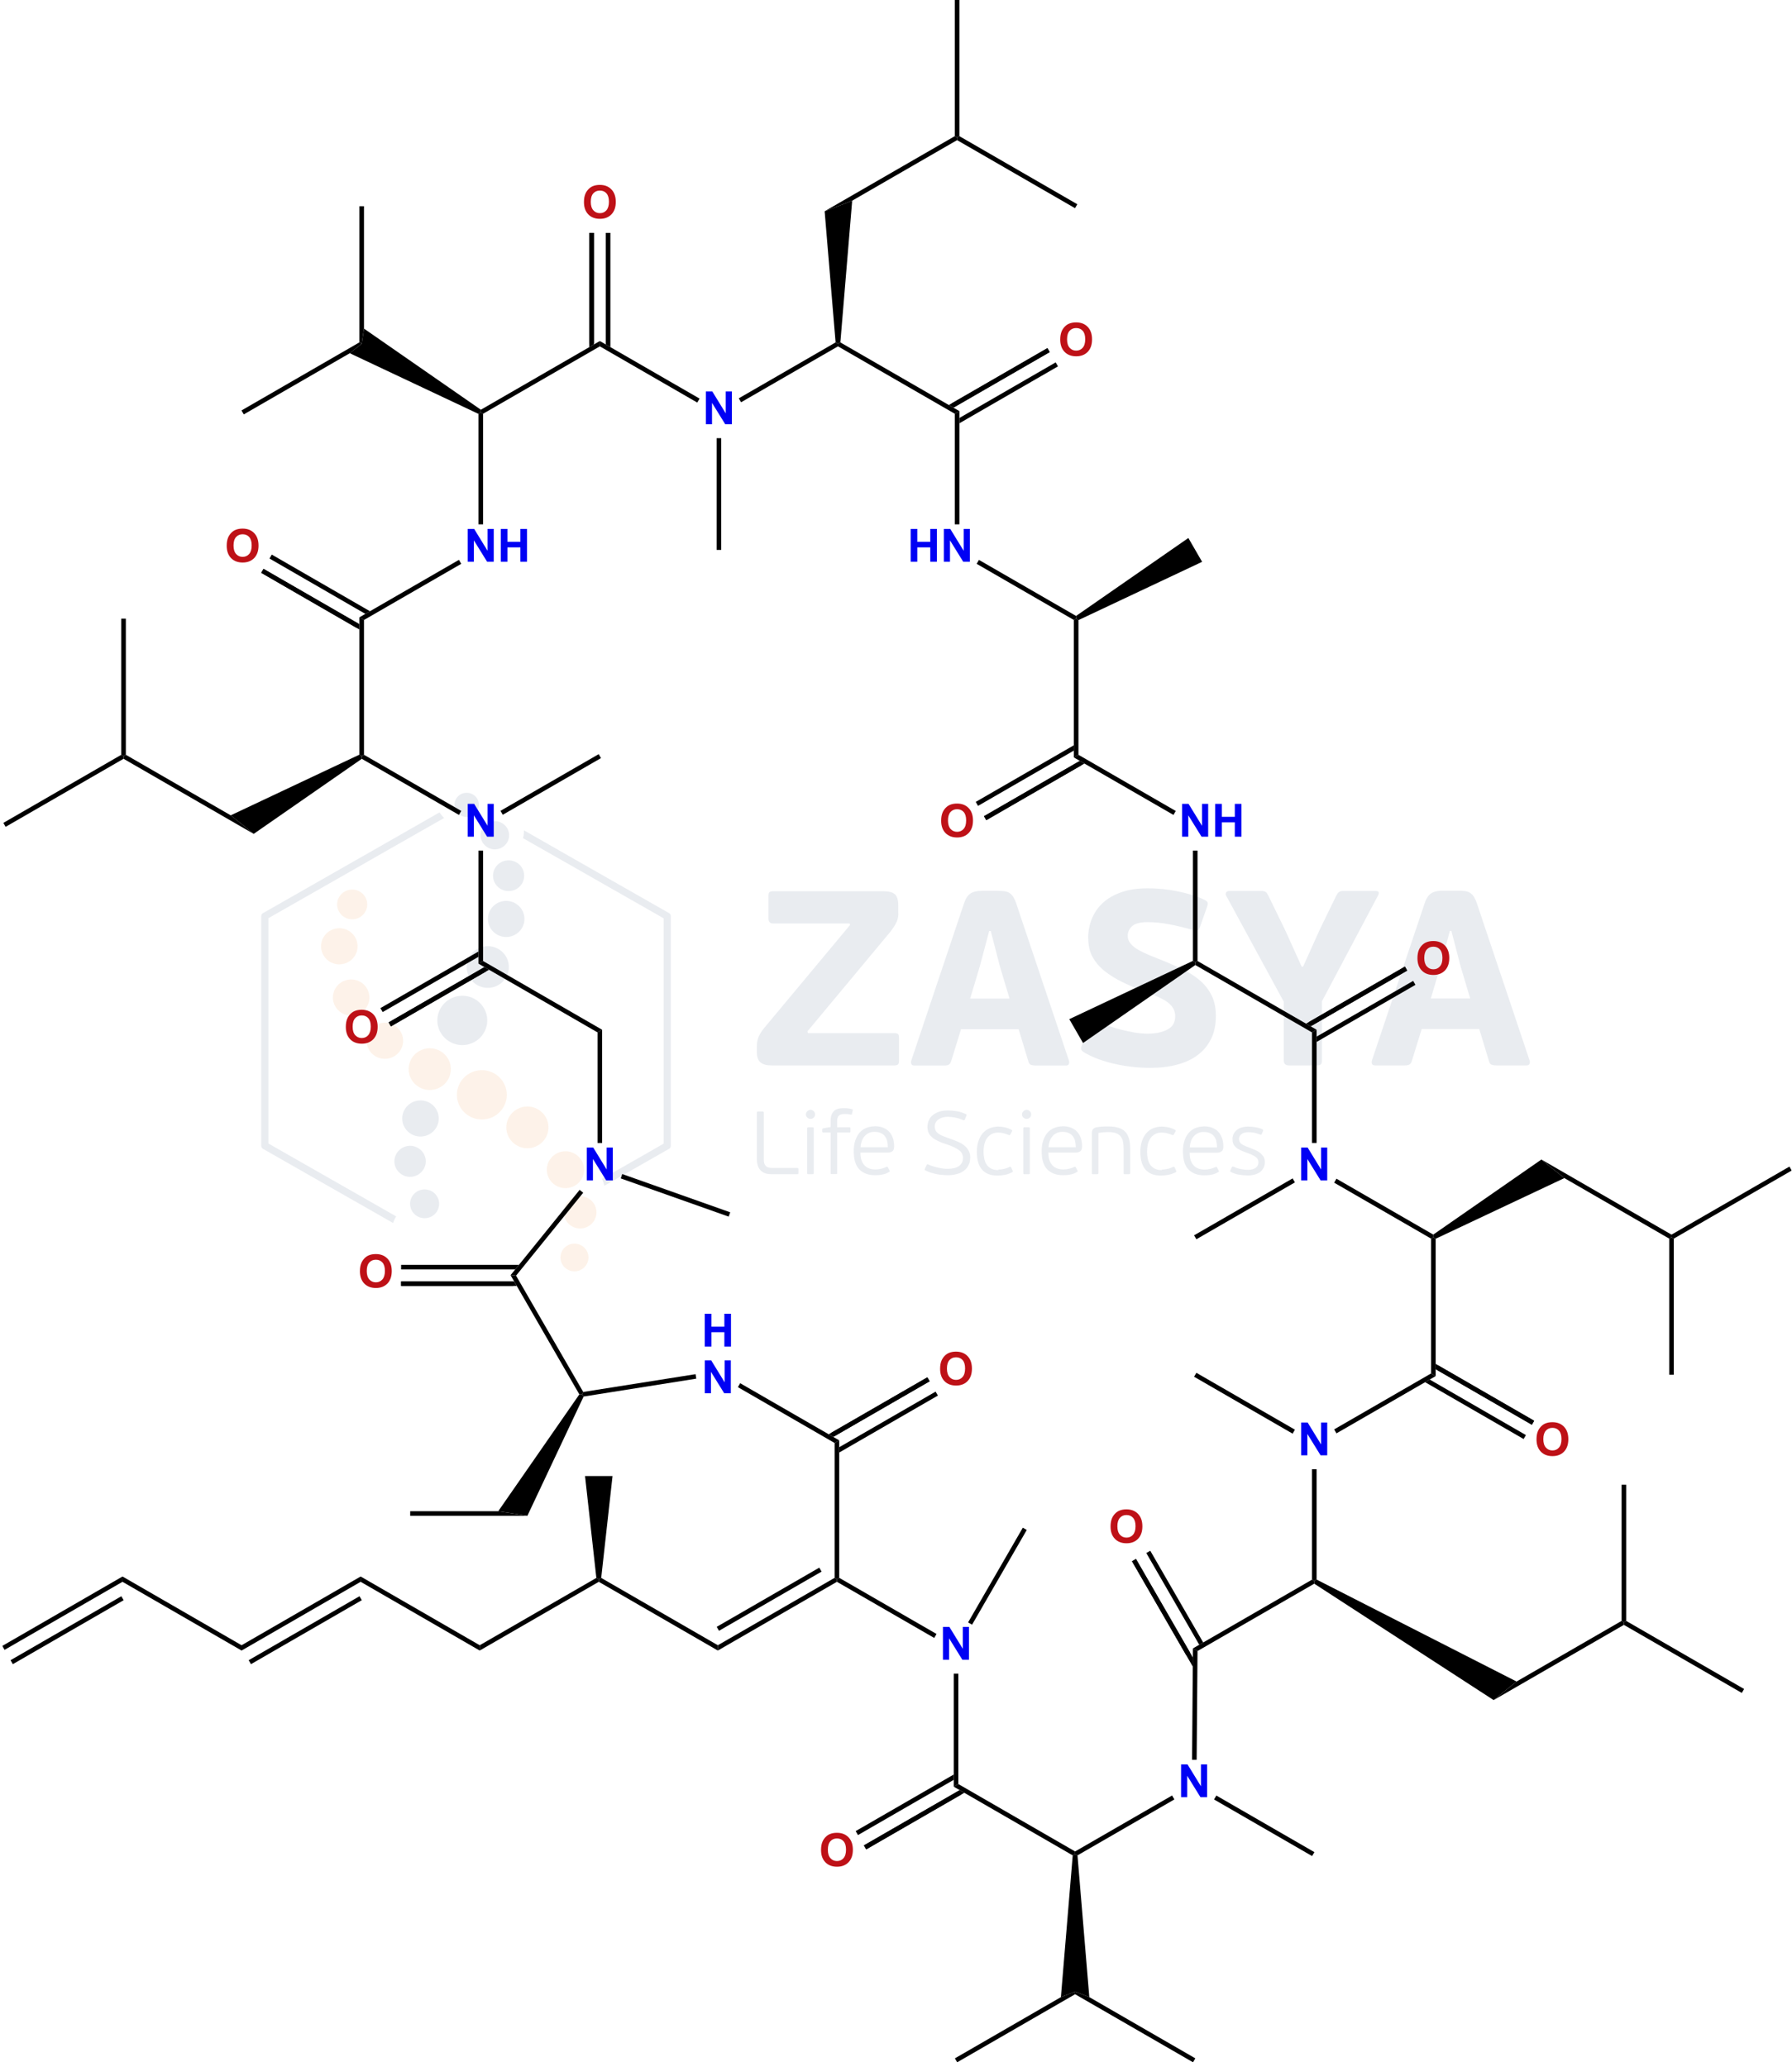 <svg width="391" height="451" viewBox="0 0 391 451" fill="none" xmlns="http://www.w3.org/2000/svg">
<g clip-path="url(#clip0_283_2922)">
<g opacity="0.1" clip-path="url(#clip1_283_2922)">
<path d="M114.314 181.187L124.026 186.737L145.975 199.253C146.227 199.392 146.368 199.669 146.368 199.919V224.979V250.039C146.368 250.344 146.199 250.621 145.918 250.733L131.857 258.753C131.745 258.225 131.576 257.726 131.352 257.254L144.796 249.567V224.979V200.391L123.24 188.097L114.118 182.907C114.258 182.408 114.314 181.853 114.314 181.326V181.242V181.187ZM85.769 266.884L79.342 263.221L57.393 250.705C57.14 250.566 57 250.289 57 250.039V224.979V199.919C57 199.614 57.168 199.336 57.449 199.225L79.342 186.737L79.398 186.709L95.902 177.274C96.183 177.718 96.519 178.134 96.912 178.495L80.156 188.041L80.128 188.069L58.572 200.363V224.951V249.539L80.128 261.834L86.443 265.441C86.162 265.885 85.938 266.357 85.769 266.857V266.884Z" fill="#203E6B"/>
<path fill-rule="evenodd" clip-rule="evenodd" d="M105.136 233.527C108.14 233.527 110.581 235.941 110.581 238.91C110.581 241.88 108.14 244.294 105.136 244.294C102.133 244.294 99.691 241.88 99.691 238.91C99.691 235.941 102.133 233.527 105.136 233.527ZM93.769 228.753C96.323 228.753 98.372 230.807 98.372 233.305C98.372 235.83 96.295 237.856 93.769 237.856C91.215 237.856 89.166 235.802 89.166 233.305C89.166 230.779 91.243 228.753 93.769 228.753ZM83.973 223.175C86.191 223.175 87.959 224.951 87.959 227.116C87.959 229.308 86.162 231.057 83.973 231.057C81.756 231.057 79.987 229.281 79.987 227.116C79.987 224.924 81.784 223.175 83.973 223.175ZM76.619 213.74C78.837 213.74 80.605 215.516 80.605 217.68C80.605 219.873 78.809 221.621 76.619 221.621C74.402 221.621 72.634 219.845 72.634 217.68C72.634 215.488 74.43 213.74 76.619 213.74ZM74.037 202.556C76.254 202.556 78.023 204.332 78.023 206.496C78.023 208.689 76.227 210.437 74.037 210.437C71.82 210.437 70.052 208.661 70.052 206.496C70.052 204.304 71.848 202.556 74.037 202.556ZM76.844 194.119C78.668 194.119 80.128 195.59 80.128 197.366C80.128 199.17 78.64 200.613 76.844 200.613C75.019 200.613 73.56 199.142 73.56 197.366C73.56 195.562 75.048 194.119 76.844 194.119ZM115.072 241.464C117.626 241.464 119.675 243.517 119.675 246.015C119.675 248.541 117.598 250.566 115.072 250.566C112.518 250.566 110.469 248.513 110.469 246.015C110.469 243.49 112.546 241.464 115.072 241.464ZM123.38 251.232C125.626 251.232 127.45 253.036 127.45 255.256C127.45 257.477 125.626 259.281 123.38 259.281C121.135 259.281 119.311 257.477 119.311 255.256C119.311 253.036 121.135 251.232 123.38 251.232ZM126.58 261.029C128.545 261.029 130.145 262.611 130.145 264.553C130.145 266.496 128.545 268.078 126.58 268.078C124.615 268.078 123.015 266.496 123.015 264.553C123.015 262.611 124.615 261.029 126.58 261.029ZM125.345 271.38C127.029 271.38 128.404 272.74 128.404 274.405C128.404 276.07 127.029 277.43 125.345 277.43C123.661 277.43 122.286 276.07 122.286 274.405C122.286 272.74 123.661 271.38 125.345 271.38Z" fill="#EF7F1A"/>
<path fill-rule="evenodd" clip-rule="evenodd" d="M92.646 259.557C94.414 259.557 95.818 260.973 95.818 262.693C95.818 264.442 94.386 265.83 92.646 265.83C90.878 265.83 89.474 264.415 89.474 262.693C89.474 260.945 90.906 259.557 92.646 259.557ZM89.474 250.039C91.355 250.039 92.899 251.565 92.899 253.425C92.899 255.284 91.355 256.811 89.474 256.811C87.594 256.811 86.05 255.284 86.05 253.425C86.05 251.565 87.594 250.039 89.474 250.039ZM91.748 240.132C93.965 240.132 95.734 241.908 95.734 244.072C95.734 246.265 93.937 248.013 91.748 248.013C89.53 248.013 87.762 246.237 87.762 244.072C87.762 241.88 89.558 240.132 91.748 240.132ZM100.87 217.292C103.873 217.292 106.315 219.706 106.315 222.676C106.315 225.645 103.873 228.06 100.87 228.06C97.867 228.06 95.425 225.645 95.425 222.676C95.425 219.706 97.867 217.292 100.87 217.292ZM106.427 206.469C108.981 206.469 111.03 208.522 111.03 211.02C111.03 213.545 108.953 215.571 106.427 215.571C103.873 215.571 101.824 213.518 101.824 211.02C101.824 208.495 103.901 206.469 106.427 206.469ZM101.824 173C103.284 173 104.491 174.166 104.491 175.636C104.491 177.08 103.312 178.273 101.824 178.273C100.365 178.273 99.158 177.107 99.158 175.636C99.158 174.193 100.337 173 101.824 173ZM107.971 179.189C109.683 179.189 111.087 180.576 111.087 182.269C111.087 183.962 109.683 185.35 107.971 185.35C106.259 185.35 104.855 183.962 104.855 182.269C104.855 180.576 106.259 179.189 107.971 179.189ZM110.974 187.736C112.855 187.736 114.37 189.235 114.37 191.094C114.37 192.954 112.855 194.452 110.974 194.452C109.094 194.452 107.578 192.954 107.578 191.094C107.578 189.235 109.094 187.736 110.974 187.736ZM110.441 196.589C112.658 196.589 114.427 198.365 114.427 200.53C114.427 202.722 112.63 204.47 110.441 204.47C108.224 204.47 106.455 202.694 106.455 200.53C106.455 198.337 108.252 196.589 110.441 196.589Z" fill="#203E6B"/>
<path d="M196.02 199.336C196.02 200.169 195.823 200.946 195.403 201.64C195.009 202.334 194.56 203 194.083 203.555L176.176 225.062L176.288 225.451H195.178C195.57 225.451 195.851 225.534 195.963 225.673C196.104 225.812 196.16 226.145 196.16 226.644V231.362C196.16 231.806 196.104 232.084 195.963 232.25C195.823 232.417 195.57 232.5 195.178 232.5H168.317C167.25 232.5 166.465 232.278 165.931 231.834C165.398 231.39 165.145 230.64 165.145 229.586V228.282C165.145 227.421 165.314 226.672 165.623 226.034C165.931 225.395 166.352 224.757 166.913 224.119L185.466 201.862L185.41 201.529H168.71C168.008 201.529 167.671 201.14 167.671 200.391V195.673C167.671 195.174 167.727 194.841 167.867 194.702C168.008 194.563 168.289 194.48 168.71 194.48H192.708C193.887 194.48 194.728 194.702 195.234 195.118C195.739 195.562 195.992 196.367 195.992 197.56V199.364L196.02 199.336ZM222.263 224.591H209.689L207.556 231.501C207.444 231.862 207.303 232.139 207.078 232.278C206.882 232.444 206.517 232.528 206.012 232.528H199.584C199.192 232.528 198.939 232.417 198.854 232.195C198.77 231.973 198.742 231.723 198.827 231.445L210.25 197.394C210.447 196.783 210.643 196.284 210.895 195.895C211.12 195.507 211.401 195.229 211.71 195.007C212.018 194.785 212.384 194.646 212.805 194.535C213.226 194.452 213.702 194.397 214.264 194.397H217.548C218.165 194.397 218.699 194.424 219.147 194.48C219.597 194.535 219.961 194.674 220.298 194.896C220.635 195.118 220.916 195.423 221.141 195.812C221.365 196.2 221.617 196.728 221.814 197.394L233.238 231.445C233.322 231.667 233.322 231.889 233.238 232.139C233.153 232.389 232.929 232.528 232.536 232.528H225.996C225.603 232.528 225.267 232.472 224.986 232.389C224.705 232.306 224.508 232.056 224.396 231.667L222.263 224.618V224.591ZM211.654 217.902H220.27L218.193 210.964L216.172 203.166H215.835L213.759 210.964L211.682 217.902H211.654ZM237.42 204.859C237.42 203.333 237.672 201.917 238.205 200.558C238.739 199.225 239.525 198.06 240.591 197.061C241.658 196.062 243.005 195.285 244.661 194.702C246.317 194.119 248.254 193.842 250.471 193.842C251.51 193.842 252.576 193.897 253.671 194.008C254.794 194.119 255.888 194.286 256.955 194.508C258.022 194.73 259.06 194.979 260.071 195.285C261.053 195.59 261.951 195.951 262.765 196.339C263.214 196.561 263.438 196.756 263.495 196.978C263.551 197.172 263.495 197.56 263.298 198.088L261.867 202.167C261.67 202.667 261.502 202.972 261.306 203.027C261.109 203.111 260.801 203.083 260.38 202.972C258.667 202.472 256.955 202.056 255.243 201.723C253.531 201.39 251.931 201.224 250.443 201.224C248.844 201.224 247.693 201.501 247.047 202.084C246.402 202.667 246.065 203.36 246.065 204.193C246.065 204.665 246.177 205.109 246.402 205.497C246.626 205.886 246.991 206.274 247.468 206.663C247.973 207.051 248.619 207.44 249.432 207.829C250.246 208.217 251.285 208.661 252.492 209.133C254.372 209.854 256.085 210.604 257.656 211.325C259.228 212.074 260.576 212.907 261.698 213.851C262.821 214.794 263.691 215.904 264.337 217.153C264.982 218.43 265.291 219.928 265.291 221.704C265.291 223.619 264.954 225.284 264.252 226.7C263.551 228.115 262.596 229.281 261.334 230.224C260.099 231.168 258.583 231.862 256.815 232.333C255.046 232.805 253.082 233.027 250.976 233.027C249.798 233.027 248.591 232.972 247.3 232.833C246.008 232.694 244.746 232.5 243.483 232.222C242.219 231.945 240.984 231.584 239.778 231.168C238.571 230.724 237.448 230.196 236.437 229.586C236.157 229.392 235.96 229.197 235.904 228.975C235.848 228.753 235.904 228.42 236.101 227.948L237.981 223.592C238.178 223.147 238.374 222.898 238.598 222.842C238.823 222.759 239.132 222.814 239.525 223.009C240.254 223.286 241.068 223.591 241.939 223.897C242.809 224.202 243.735 224.48 244.661 224.702C245.587 224.924 246.541 225.146 247.524 225.312C248.506 225.479 249.461 225.562 250.415 225.562C251.538 225.562 252.492 225.451 253.278 225.229C254.036 225.007 254.681 224.729 255.159 224.396C255.636 224.063 255.973 223.647 256.141 223.203C256.337 222.759 256.421 222.259 256.421 221.76C256.421 221.205 256.309 220.733 256.113 220.289C255.916 219.845 255.58 219.429 255.131 219.012C254.681 218.596 254.064 218.208 253.25 217.819C252.464 217.431 251.481 217.042 250.303 216.598C248.366 215.876 246.598 215.127 245.026 214.378C243.454 213.629 242.107 212.768 240.956 211.853C239.833 210.937 238.964 209.91 238.346 208.744C237.729 207.606 237.448 206.274 237.448 204.748L237.42 204.859ZM284.321 210.937L287.942 202.889L291.562 195.451C291.759 195.09 291.927 194.813 292.152 194.674C292.348 194.508 292.657 194.424 293.05 194.424H300.039C300.545 194.424 300.825 194.535 300.825 194.757C300.853 194.979 300.797 195.201 300.685 195.396L288.447 218.485V231.418C288.447 231.806 288.362 232.084 288.222 232.25C288.083 232.417 287.745 232.5 287.24 232.5H281.261C280.504 232.5 280.111 232.139 280.111 231.418V218.596L267.536 195.451C267.424 195.257 267.424 195.063 267.509 194.813C267.593 194.563 267.845 194.424 268.238 194.424H275.171C275.676 194.424 276.041 194.508 276.238 194.702C276.434 194.896 276.63 195.201 276.827 195.618L280.504 203.166L284.012 210.937H284.349H284.321ZM322.774 224.563H310.199L308.067 231.473C307.954 231.834 307.814 232.111 307.589 232.25C307.393 232.417 307.028 232.5 306.523 232.5H300.095C299.702 232.5 299.45 232.389 299.365 232.167C299.281 231.945 299.253 231.695 299.337 231.418L310.761 197.366C310.958 196.756 311.154 196.256 311.406 195.867C311.631 195.479 311.912 195.201 312.22 194.979C312.529 194.757 312.894 194.619 313.315 194.508C313.736 194.424 314.213 194.369 314.775 194.369H318.059C318.676 194.369 319.209 194.397 319.658 194.452C320.108 194.508 320.472 194.646 320.809 194.868C321.146 195.09 321.426 195.396 321.652 195.784C321.876 196.173 322.128 196.7 322.325 197.366L333.748 231.418C333.833 231.639 333.833 231.862 333.748 232.111C333.664 232.361 333.44 232.5 333.047 232.5H326.507C326.114 232.5 325.778 232.444 325.497 232.361C325.216 232.278 325.019 232.028 324.907 231.639L322.774 224.591V224.563ZM312.164 217.875H320.781L318.704 210.937L316.683 203.138H316.346L314.27 210.937L312.193 217.875H312.164Z" fill="#203E6B"/>
<path d="M174.211 255.95C174.211 256.061 174.183 256.117 174.155 256.172C174.127 256.228 174.042 256.228 173.959 256.228H168.345C167.727 256.228 167.222 256.145 166.829 255.978C166.408 255.811 166.099 255.589 165.847 255.284C165.594 254.979 165.426 254.646 165.314 254.258C165.201 253.868 165.145 253.452 165.145 253.009V242.823C165.145 242.629 165.23 242.546 165.426 242.546H166.38C166.577 242.546 166.661 242.629 166.661 242.823V253.119C166.661 253.702 166.801 254.146 167.082 254.423C167.363 254.729 167.812 254.868 168.457 254.868H173.959C174.071 254.868 174.127 254.896 174.155 254.923C174.183 254.979 174.211 255.034 174.211 255.117V255.95ZM177.832 243.184C177.832 243.462 177.747 243.684 177.551 243.878C177.355 244.072 177.13 244.156 176.85 244.156C176.597 244.156 176.345 244.072 176.148 243.878C175.951 243.684 175.839 243.462 175.839 243.184C175.839 242.907 175.951 242.685 176.148 242.49C176.345 242.296 176.569 242.185 176.85 242.185C177.13 242.185 177.355 242.296 177.551 242.49C177.747 242.685 177.832 242.907 177.832 243.184ZM177.551 255.978C177.551 256.089 177.523 256.145 177.495 256.172C177.467 256.2 177.383 256.228 177.271 256.228H176.372C176.288 256.228 176.204 256.2 176.176 256.172C176.12 256.145 176.12 256.061 176.12 255.978V246.237C176.12 246.126 176.148 246.07 176.176 246.043C176.232 246.015 176.288 245.987 176.372 245.987H177.271C177.383 245.987 177.439 246.015 177.495 246.043C177.523 246.07 177.551 246.154 177.551 246.237V255.978ZM185.916 243.101C185.887 243.212 185.803 243.24 185.663 243.24C185.438 243.184 185.186 243.156 184.933 243.129C184.681 243.101 184.484 243.101 184.288 243.101C183.642 243.101 183.221 243.24 182.996 243.489C182.772 243.767 182.659 244.1 182.659 244.516V245.987H185.326C185.438 245.987 185.494 246.015 185.523 246.043C185.55 246.098 185.55 246.154 185.55 246.237V246.903C185.55 246.958 185.55 247.014 185.523 247.07C185.494 247.125 185.438 247.125 185.326 247.125H182.659V255.978C182.659 256.089 182.632 256.145 182.603 256.172C182.575 256.2 182.491 256.2 182.407 256.2H181.509C181.397 256.2 181.34 256.2 181.284 256.172C181.256 256.145 181.228 256.089 181.228 255.978V247.125H179.656C179.544 247.125 179.488 247.097 179.46 247.07C179.432 247.014 179.403 246.958 179.403 246.903V246.515C179.403 246.348 179.488 246.265 179.656 246.209C179.712 246.209 179.825 246.181 179.965 246.154C180.105 246.126 180.274 246.098 180.442 246.07C180.61 246.043 180.751 246.015 180.919 245.987C181.06 245.959 181.172 245.959 181.228 245.959V244.544C181.228 243.711 181.452 243.018 181.873 242.546C182.295 242.046 183.025 241.824 184.034 241.824C184.26 241.824 184.54 241.824 184.877 241.852C185.214 241.88 185.578 241.935 185.916 242.046C185.999 242.074 186.056 242.102 186.056 242.157C186.056 242.213 186.056 242.268 186.056 242.324L185.887 243.073L185.916 243.101ZM190.799 245.765C191.557 245.765 192.203 245.876 192.736 246.098C193.269 246.32 193.718 246.626 194.055 247.014C194.392 247.402 194.673 247.875 194.841 248.402C195.009 248.929 195.094 249.512 195.094 250.15C195.094 250.705 194.953 251.066 194.701 251.232C194.448 251.399 194.139 251.51 193.774 251.51H187.739C187.739 252.176 187.824 252.759 187.993 253.23C188.161 253.702 188.413 254.091 188.694 254.368C189.003 254.673 189.34 254.868 189.733 255.006C190.126 255.145 190.575 255.201 191.023 255.201C191.473 255.201 191.894 255.145 192.315 255.034C192.736 254.923 193.072 254.812 193.381 254.646C193.55 254.562 193.662 254.59 193.718 254.729L194.083 255.423C194.168 255.589 194.139 255.7 193.971 255.755C193.522 256.033 193.017 256.228 192.483 256.311C191.95 256.422 191.444 256.449 190.939 256.449C189.48 256.449 188.357 256.033 187.515 255.201C186.673 254.368 186.28 253.009 186.28 251.177C186.28 250.317 186.392 249.539 186.617 248.873C186.842 248.207 187.151 247.652 187.543 247.181C187.936 246.736 188.413 246.376 188.974 246.154C189.508 245.932 190.126 245.793 190.771 245.793L190.799 245.765ZM193.718 250.317C193.718 249.872 193.662 249.456 193.578 249.04C193.493 248.623 193.325 248.291 193.1 247.985C192.876 247.68 192.595 247.43 192.203 247.264C191.81 247.07 191.332 246.986 190.771 246.986C190.322 246.986 189.901 247.07 189.536 247.264C189.171 247.43 188.862 247.68 188.61 247.985C188.357 248.291 188.161 248.623 188.02 249.04C187.88 249.456 187.796 249.872 187.768 250.344H193.69L193.718 250.317ZM211.682 252.647C211.682 253.286 211.57 253.813 211.316 254.285C211.092 254.757 210.756 255.145 210.306 255.479C209.885 255.811 209.38 256.061 208.762 256.2C208.173 256.366 207.499 256.449 206.797 256.449C206.461 256.449 206.068 256.422 205.675 256.394C205.254 256.366 204.833 256.311 204.412 256.228C203.991 256.145 203.542 256.033 203.121 255.894C202.7 255.755 202.279 255.589 201.886 255.395C201.745 255.34 201.717 255.228 201.802 255.062L202.195 254.202C202.251 254.063 202.335 254.035 202.504 254.091C202.84 254.258 203.177 254.396 203.57 254.507C203.963 254.618 204.328 254.729 204.721 254.812C205.114 254.896 205.479 254.951 205.843 255.006C206.209 255.062 206.545 255.062 206.854 255.062C207.275 255.062 207.696 255.006 208.117 254.923C208.51 254.84 208.875 254.701 209.155 254.507C209.464 254.313 209.689 254.063 209.857 253.757C210.026 253.452 210.11 253.119 210.11 252.703C210.11 251.981 209.829 251.399 209.24 250.983C208.65 250.538 207.78 250.122 206.601 249.734C205.871 249.512 205.254 249.262 204.721 249.012C204.187 248.762 203.739 248.513 203.401 248.207C203.065 247.902 202.784 247.569 202.616 247.209C202.447 246.847 202.363 246.403 202.363 245.904C202.363 245.377 202.475 244.905 202.671 244.461C202.868 244.017 203.149 243.628 203.542 243.323C203.935 243.018 204.384 242.768 204.945 242.574C205.479 242.407 206.124 242.324 206.826 242.324C207.471 242.324 208.117 242.379 208.791 242.49C209.464 242.601 210.11 242.823 210.756 243.129C210.895 243.184 210.924 243.267 210.868 243.434L210.502 244.35C210.447 244.461 210.362 244.489 210.278 244.461C209.605 244.183 208.987 243.989 208.426 243.878C207.865 243.767 207.303 243.711 206.797 243.711C205.956 243.711 205.282 243.906 204.749 244.294C204.215 244.683 203.963 245.21 203.963 245.848C203.963 246.209 204.047 246.515 204.187 246.764C204.328 247.014 204.553 247.236 204.833 247.43C205.114 247.624 205.479 247.819 205.928 247.985C206.349 248.152 206.882 248.346 207.444 248.541C208.061 248.762 208.622 248.957 209.127 249.206C209.661 249.428 210.11 249.706 210.475 250.039C210.868 250.344 211.149 250.733 211.373 251.149C211.597 251.565 211.71 252.065 211.71 252.675L211.682 252.647ZM217.8 255.228C218.25 255.228 218.699 255.173 219.147 255.062C219.597 254.951 219.961 254.812 220.27 254.646C220.382 254.59 220.439 254.59 220.495 254.618C220.551 254.646 220.579 254.701 220.635 254.757L220.944 255.451C221 255.534 221.028 255.589 221 255.645C220.972 255.7 220.916 255.755 220.86 255.811C220.355 256.061 219.821 256.255 219.26 256.366C218.699 256.477 218.137 256.533 217.604 256.533C216.116 256.533 215.021 256.089 214.264 255.228C213.506 254.368 213.141 253.036 213.141 251.315C213.141 250.483 213.253 249.706 213.478 249.04C213.702 248.374 214.011 247.791 214.404 247.319C214.797 246.847 215.302 246.487 215.863 246.237C216.453 245.987 217.098 245.848 217.8 245.848C218.305 245.848 218.811 245.904 219.288 246.015C219.765 246.126 220.242 246.292 220.691 246.542C220.86 246.626 220.888 246.764 220.803 246.903L220.439 247.569C220.411 247.624 220.382 247.68 220.327 247.708C220.27 247.736 220.215 247.708 220.102 247.68C219.765 247.541 219.428 247.402 219.035 247.319C218.671 247.209 218.25 247.153 217.8 247.153C217.211 247.153 216.734 247.264 216.341 247.486C215.948 247.708 215.611 248.013 215.33 248.402C215.078 248.79 214.881 249.234 214.769 249.734C214.657 250.233 214.6 250.76 214.6 251.315C214.6 251.87 214.657 252.398 214.769 252.898C214.881 253.397 215.05 253.813 215.302 254.174C215.555 254.535 215.892 254.812 216.313 255.034C216.734 255.256 217.239 255.34 217.857 255.34L217.8 255.228ZM224.986 243.184C224.986 243.462 224.901 243.684 224.705 243.878C224.508 244.072 224.284 244.156 224.003 244.156C223.751 244.156 223.498 244.072 223.302 243.878C223.105 243.684 222.993 243.462 222.993 243.184C222.993 242.907 223.105 242.685 223.302 242.49C223.498 242.296 223.723 242.185 224.003 242.185C224.284 242.185 224.508 242.296 224.705 242.49C224.901 242.685 224.986 242.907 224.986 243.184ZM224.705 255.978C224.705 256.089 224.677 256.145 224.649 256.172C224.621 256.2 224.537 256.228 224.425 256.228H223.526C223.442 256.228 223.358 256.2 223.33 256.172C223.273 256.145 223.273 256.061 223.273 255.978V246.237C223.273 246.126 223.302 246.07 223.33 246.043C223.386 246.015 223.442 245.987 223.526 245.987H224.425C224.537 245.987 224.593 246.015 224.649 246.043C224.677 246.07 224.705 246.154 224.705 246.237V255.978ZM231.806 245.765C232.564 245.765 233.21 245.876 233.743 246.098C234.276 246.32 234.725 246.626 235.062 247.014C235.399 247.402 235.68 247.875 235.848 248.402C236.016 248.929 236.101 249.512 236.101 250.15C236.101 250.705 235.96 251.066 235.708 251.232C235.455 251.399 235.147 251.51 234.781 251.51H228.747C228.747 252.176 228.831 252.759 228.999 253.23C229.168 253.702 229.42 254.091 229.701 254.368C230.01 254.673 230.347 254.868 230.74 255.006C231.133 255.145 231.582 255.201 232.03 255.201C232.48 255.201 232.901 255.145 233.322 255.034C233.743 254.923 234.079 254.812 234.388 254.646C234.557 254.562 234.669 254.59 234.725 254.729L235.09 255.423C235.174 255.589 235.147 255.7 234.978 255.755C234.529 256.033 234.024 256.228 233.49 256.311C232.957 256.422 232.452 256.449 231.947 256.449C230.487 256.449 229.364 256.033 228.522 255.201C227.68 254.368 227.287 253.009 227.287 251.177C227.287 250.317 227.399 249.539 227.624 248.873C227.849 248.207 228.158 247.652 228.551 247.181C228.943 246.736 229.42 246.376 229.982 246.154C230.515 245.932 231.133 245.793 231.778 245.793L231.806 245.765ZM234.725 250.317C234.725 249.872 234.669 249.456 234.585 249.04C234.5 248.623 234.333 248.291 234.108 247.985C233.883 247.68 233.603 247.43 233.21 247.264C232.817 247.07 232.339 246.986 231.778 246.986C231.329 246.986 230.908 247.07 230.543 247.264C230.178 247.43 229.869 247.68 229.617 247.985C229.364 248.291 229.168 248.623 229.027 249.04C228.887 249.456 228.803 249.872 228.775 250.344H234.697L234.725 250.317ZM246.598 255.978C246.598 256.089 246.57 256.145 246.541 256.172C246.514 256.2 246.429 256.228 246.317 256.228H245.419C245.335 256.228 245.251 256.2 245.223 256.172C245.167 256.145 245.167 256.061 245.167 255.978V250.76C245.167 250.122 245.11 249.595 245.026 249.123C244.914 248.651 244.746 248.263 244.493 247.958C244.24 247.652 243.904 247.43 243.454 247.264C243.005 247.097 242.444 247.042 241.798 247.042C241.63 247.042 241.377 247.042 240.956 247.07C240.563 247.097 240.142 247.153 239.665 247.236V255.978C239.665 256.089 239.637 256.145 239.609 256.172C239.581 256.2 239.497 256.228 239.385 256.228H238.486C238.402 256.228 238.318 256.2 238.29 256.172C238.234 256.145 238.234 256.061 238.234 255.978V247.264C238.234 246.515 238.598 246.098 239.3 245.987C239.469 245.959 239.665 245.932 239.89 245.904C240.114 245.876 240.367 245.848 240.591 245.848C240.844 245.821 241.068 245.821 241.293 245.821C241.518 245.821 241.714 245.821 241.882 245.821C242.724 245.821 243.454 245.904 244.044 246.098C244.633 246.292 245.139 246.57 245.503 246.958C245.896 247.347 246.149 247.847 246.345 248.485C246.514 249.123 246.598 249.872 246.598 250.76V256.061V255.978ZM253.475 255.228C253.924 255.228 254.372 255.173 254.822 255.062C255.271 254.951 255.636 254.812 255.945 254.646C256.057 254.59 256.113 254.59 256.169 254.618C256.225 254.646 256.254 254.701 256.309 254.757L256.618 255.451C256.675 255.534 256.702 255.589 256.675 255.645C256.646 255.7 256.59 255.755 256.534 255.811C256.028 256.061 255.495 256.255 254.934 256.366C254.372 256.477 253.811 256.533 253.278 256.533C251.79 256.533 250.696 256.089 249.938 255.228C249.18 254.368 248.815 253.036 248.815 251.315C248.815 250.483 248.927 249.706 249.152 249.04C249.377 248.374 249.686 247.791 250.079 247.319C250.471 246.847 250.976 246.487 251.538 246.237C252.127 245.987 252.773 245.848 253.475 245.848C253.98 245.848 254.485 245.904 254.962 246.015C255.44 246.126 255.916 246.292 256.366 246.542C256.534 246.626 256.562 246.764 256.478 246.903L256.113 247.569C256.085 247.624 256.057 247.68 256.001 247.708C255.945 247.736 255.888 247.708 255.776 247.68C255.44 247.541 255.102 247.402 254.71 247.319C254.345 247.209 253.924 247.153 253.475 247.153C252.885 247.153 252.408 247.264 252.015 247.486C251.622 247.708 251.285 248.013 251.005 248.402C250.752 248.79 250.555 249.234 250.443 249.734C250.331 250.233 250.275 250.76 250.275 251.315C250.275 251.87 250.331 252.398 250.443 252.898C250.555 253.397 250.724 253.813 250.976 254.174C251.229 254.535 251.566 254.812 251.987 255.034C252.408 255.256 252.913 255.34 253.531 255.34L253.475 255.228ZM262.625 245.793C263.383 245.793 264.028 245.904 264.561 246.126C265.094 246.348 265.544 246.653 265.88 247.042C266.217 247.43 266.498 247.902 266.667 248.43C266.834 248.957 266.919 249.539 266.919 250.178C266.919 250.733 266.779 251.094 266.526 251.26C266.274 251.426 265.965 251.538 265.599 251.538H259.566C259.566 252.204 259.65 252.786 259.818 253.258C259.986 253.73 260.239 254.119 260.52 254.396C260.828 254.701 261.165 254.896 261.558 255.034C261.951 255.173 262.4 255.228 262.85 255.228C263.298 255.228 263.719 255.173 264.14 255.062C264.561 254.951 264.898 254.84 265.207 254.673C265.375 254.59 265.487 254.618 265.544 254.757L265.908 255.451C265.993 255.617 265.965 255.728 265.796 255.783C265.347 256.061 264.842 256.255 264.309 256.338C263.776 256.449 263.27 256.477 262.765 256.477C261.306 256.477 260.183 256.061 259.341 255.228C258.498 254.396 258.106 253.036 258.106 251.204C258.106 250.344 258.218 249.567 258.443 248.901C258.667 248.235 258.976 247.68 259.369 247.209C259.762 246.764 260.239 246.403 260.801 246.181C261.334 245.959 261.951 245.821 262.596 245.821L262.625 245.793ZM265.544 250.344C265.544 249.9 265.487 249.484 265.403 249.068C265.319 248.651 265.151 248.318 264.926 248.013C264.702 247.708 264.421 247.458 264.028 247.292C263.635 247.097 263.158 247.014 262.596 247.014C262.148 247.014 261.727 247.097 261.361 247.292C260.997 247.458 260.688 247.708 260.435 248.013C260.183 248.318 259.986 248.651 259.846 249.068C259.705 249.484 259.621 249.9 259.593 250.372H265.516L265.544 250.344ZM275.985 253.564C275.985 254.035 275.9 254.479 275.704 254.84C275.508 255.201 275.255 255.506 274.946 255.755C274.61 256.006 274.217 256.172 273.768 256.311C273.318 256.422 272.842 256.505 272.308 256.505C271.691 256.505 271.073 256.449 270.372 256.338C269.698 256.228 269.08 256.033 268.575 255.755C268.519 255.728 268.463 255.7 268.435 255.617C268.407 255.562 268.407 255.479 268.463 255.395L268.771 254.729C268.828 254.562 268.968 254.535 269.137 254.59C269.67 254.84 270.203 255.006 270.764 255.117C271.326 255.228 271.831 255.284 272.308 255.284C272.982 255.284 273.515 255.145 273.936 254.868C274.357 254.59 274.582 254.174 274.582 253.647C274.582 253.119 274.357 252.703 273.908 252.426C273.459 252.12 272.842 251.815 271.999 251.538C271.438 251.343 270.961 251.149 270.568 250.955C270.175 250.76 269.838 250.538 269.613 250.317C269.361 250.094 269.192 249.845 269.08 249.567C268.968 249.289 268.912 248.957 268.912 248.596C268.912 247.791 269.221 247.153 269.81 246.626C270.399 246.098 271.269 245.848 272.392 245.848C272.925 245.848 273.459 245.904 273.964 245.987C274.469 246.07 274.974 246.209 275.452 246.431C275.592 246.487 275.648 246.598 275.592 246.764L275.283 247.513C275.255 247.569 275.199 247.624 275.171 247.624C275.143 247.624 275.087 247.624 275.003 247.597C274.498 247.402 274.048 247.264 273.627 247.181C273.206 247.097 272.785 247.07 272.336 247.07C271.719 247.07 271.241 247.209 270.877 247.486C270.512 247.763 270.343 248.124 270.343 248.541C270.343 248.79 270.399 249.012 270.484 249.179C270.568 249.345 270.708 249.512 270.905 249.651C271.101 249.789 271.354 249.928 271.662 250.066C271.971 250.205 272.364 250.344 272.813 250.511C273.234 250.677 273.655 250.844 274.02 251.011C274.413 251.204 274.722 251.399 275.031 251.649C275.312 251.898 275.536 252.176 275.733 252.481C275.9 252.786 275.985 253.175 275.985 253.619V253.564Z" fill="#203E6B"/>
</g>
<mask id="mask0_283_2922" style="mask-type:luminance" maskUnits="userSpaceOnUse" x="-74" y="-135" width="540" height="720">
<path d="M465.22 -134.48H-73.78V584.52H465.22V-134.48Z" fill="white"/>
</mask>
<g mask="url(#mask0_283_2922)">
<path d="M205.742 362.18V355.022H207.148L210.078 359.802V355.022H211.421V362.18H209.971L207.085 357.512V362.18H205.742Z" fill="#0001F4"/>
<path d="M257.702 392.18V385.022H259.108L262.038 389.802V385.022H263.381V392.18H261.931L259.045 387.512V392.18H257.702Z" fill="#0001F4"/>
<path d="M283.912 317.58V310.422H285.318L288.248 315.202V310.422H289.591V317.58H288.141L285.255 312.912V317.58H283.912Z" fill="#0001F4"/>
<path d="M283.912 257.58V250.422H285.318L288.248 255.202V250.422H289.591V257.58H288.141L285.255 252.912V257.58H283.912Z" fill="#0001F4"/>
<path d="M257.932 182.58V175.422H259.338L262.268 180.202V175.422H263.611V182.58H262.161L259.275 177.912V182.58H257.932ZM265.149 182.58V175.422H266.594V178.239H269.426V175.422H270.872V182.58H269.426V179.45H266.594V182.58H265.149Z" fill="#0001F4"/>
<path d="M198.699 122.58V115.422H200.145V118.239H202.977V115.422H204.422V122.58H202.977V119.45H200.145V122.58H198.699ZM205.936 122.58V115.422H207.342L210.271 120.202V115.422H211.614V122.58H210.164L207.278 117.912V122.58H205.936Z" fill="#0001F4"/>
<path d="M154.012 92.58V85.422H155.418L158.348 90.202V85.422H159.691V92.58H158.241L155.355 87.912V92.58H154.012Z" fill="#0001F4"/>
<path d="M102.052 122.58V115.422H103.458L106.388 120.202V115.422H107.731V122.58H106.281L103.395 117.912V122.58H102.052ZM109.269 122.58V115.422H110.714V118.239H113.546V115.422H114.992V122.58H113.546V119.45H110.714V122.58H109.269Z" fill="#0001F4"/>
<path d="M102.052 182.58V175.422H103.458L106.388 180.202V175.422H107.731V182.58H106.281L103.395 177.912V182.58H102.052Z" fill="#0001F4"/>
<path d="M128.032 257.58V250.422H129.438L132.368 255.202V250.422H133.711V257.58H132.261L129.375 252.912V257.58H128.032Z" fill="#0001F4"/>
<path d="M153.772 293.84V286.682H155.218V289.499H158.05V286.682H159.495V293.84H158.05V290.71H155.218V293.84H153.772Z" fill="#0001F4"/>
<path d="M153.782 304.03V296.872H155.188L158.118 301.652V296.872H159.461V304.03H158.011L155.125 299.362V304.03H153.782Z" fill="#0001F4"/>
<path d="M179.145 403.695C179.145 402.966 179.254 402.354 179.472 401.859C179.634 401.494 179.856 401.167 180.136 400.878C180.419 400.588 180.728 400.373 181.063 400.233C181.509 400.044 182.024 399.95 182.606 399.95C183.661 399.95 184.504 400.277 185.136 400.931C185.771 401.586 186.088 402.495 186.088 403.661C186.088 404.816 185.774 405.721 185.146 406.376C184.517 407.027 183.677 407.352 182.626 407.352C181.562 407.352 180.715 407.028 180.087 406.38C179.459 405.729 179.145 404.834 179.145 403.695ZM180.634 403.646C180.634 404.457 180.821 405.072 181.195 405.492C181.57 405.908 182.045 406.117 182.621 406.117C183.197 406.117 183.669 405.91 184.037 405.497C184.408 405.08 184.594 404.457 184.594 403.627C184.594 402.806 184.413 402.194 184.052 401.791C183.694 401.387 183.217 401.185 182.621 401.185C182.025 401.185 181.545 401.39 181.181 401.8C180.816 402.207 180.634 402.822 180.634 403.646Z" fill="#BE1117"/>
<path d="M242.314 333.115C242.314 332.386 242.424 331.774 242.642 331.279C242.804 330.914 243.026 330.587 243.306 330.297C243.589 330.008 243.898 329.793 244.233 329.653C244.679 329.464 245.194 329.37 245.776 329.37C246.831 329.37 247.674 329.697 248.306 330.351C248.94 331.005 249.258 331.915 249.258 333.081C249.258 334.236 248.944 335.141 248.315 335.796C247.687 336.447 246.847 336.772 245.796 336.772C244.731 336.772 243.885 336.448 243.257 335.8C242.629 335.149 242.314 334.254 242.314 333.115ZM243.804 333.066C243.804 333.877 243.991 334.492 244.365 334.912C244.74 335.328 245.215 335.537 245.791 335.537C246.367 335.537 246.839 335.33 247.207 334.917C247.578 334.5 247.764 333.877 247.764 333.047C247.764 332.226 247.583 331.614 247.222 331.211C246.864 330.807 246.387 330.605 245.791 330.605C245.195 330.605 244.715 330.81 244.351 331.22C243.986 331.627 243.804 332.242 243.804 333.066Z" fill="#BE1117"/>
<path d="M335.254 314.095C335.254 313.366 335.363 312.754 335.582 312.259C335.744 311.894 335.966 311.567 336.246 311.277C336.529 310.988 336.838 310.773 337.173 310.633C337.619 310.444 338.134 310.35 338.716 310.35C339.771 310.35 340.614 310.677 341.246 311.331C341.88 311.985 342.198 312.895 342.198 314.061C342.198 315.216 341.884 316.121 341.255 316.776C340.627 317.427 339.787 317.752 338.736 317.752C337.671 317.752 336.825 317.428 336.197 316.78C335.569 316.129 335.254 315.234 335.254 314.095ZM336.744 314.046C336.744 314.857 336.931 315.472 337.305 315.892C337.68 316.308 338.155 316.517 338.731 316.517C339.307 316.517 339.779 316.31 340.147 315.897C340.518 315.48 340.704 314.857 340.704 314.026C340.704 313.206 340.523 312.594 340.162 312.191C339.804 311.787 339.327 311.585 338.731 311.585C338.135 311.585 337.655 311.79 337.291 312.2C336.926 312.607 336.744 313.222 336.744 314.046Z" fill="#BE1117"/>
<path d="M309.275 209.095C309.275 208.366 309.384 207.754 309.602 207.259C309.765 206.894 309.986 206.567 310.266 206.277C310.549 205.988 310.858 205.773 311.194 205.633C311.64 205.444 312.154 205.35 312.737 205.35C313.791 205.35 314.634 205.677 315.266 206.331C315.901 206.985 316.218 207.895 316.218 209.061C316.218 210.216 315.904 211.121 315.276 211.776C314.647 212.427 313.808 212.752 312.756 212.752C311.692 212.752 310.845 212.428 310.217 211.78C309.589 211.129 309.275 210.234 309.275 209.095ZM310.764 209.046C310.764 209.857 310.951 210.472 311.325 210.892C311.7 211.308 312.175 211.517 312.751 211.517C313.327 211.517 313.799 211.31 314.167 210.897C314.538 210.48 314.724 209.857 314.724 209.026C314.724 208.206 314.543 207.594 314.182 207.191C313.824 206.787 313.347 206.585 312.751 206.585C312.156 206.585 311.675 206.79 311.311 207.2C310.946 207.607 310.764 208.222 310.764 209.046Z" fill="#BE1117"/>
<path d="M205.354 179.095C205.354 178.366 205.464 177.754 205.682 177.259C205.844 176.894 206.066 176.567 206.346 176.277C206.629 175.988 206.938 175.773 207.273 175.633C207.719 175.444 208.234 175.35 208.816 175.35C209.871 175.35 210.714 175.677 211.346 176.331C211.98 176.985 212.298 177.895 212.298 179.061C212.298 180.216 211.984 181.121 211.355 181.776C210.727 182.427 209.887 182.752 208.836 182.752C207.771 182.752 206.925 182.428 206.297 181.78C205.669 181.129 205.354 180.234 205.354 179.095ZM206.844 179.046C206.844 179.857 207.031 180.472 207.405 180.892C207.78 181.308 208.255 181.517 208.831 181.517C209.407 181.517 209.879 181.31 210.247 180.897C210.618 180.48 210.804 179.857 210.804 179.026C210.804 178.206 210.623 177.594 210.262 177.191C209.904 176.787 209.427 176.585 208.831 176.585C208.235 176.585 207.755 176.79 207.391 177.2C207.026 177.607 206.844 178.222 206.844 179.046Z" fill="#BE1117"/>
<path d="M231.334 74.095C231.334 73.366 231.444 72.754 231.662 72.259C231.824 71.894 232.046 71.567 232.326 71.278C232.609 70.988 232.918 70.773 233.253 70.633C233.699 70.444 234.214 70.35 234.796 70.35C235.851 70.35 236.694 70.677 237.326 71.331C237.96 71.986 238.278 72.895 238.278 74.061C238.278 75.216 237.964 76.121 237.335 76.775C236.707 77.427 235.867 77.752 234.816 77.752C233.751 77.752 232.905 77.428 232.277 76.78C231.649 76.129 231.334 75.234 231.334 74.095ZM232.824 74.046C232.824 74.857 233.011 75.472 233.385 75.892C233.76 76.308 234.235 76.517 234.811 76.517C235.387 76.517 235.859 76.31 236.227 75.897C236.598 75.48 236.784 74.857 236.784 74.026C236.784 73.206 236.603 72.594 236.242 72.191C235.884 71.787 235.407 71.585 234.811 71.585C234.215 71.585 233.735 71.79 233.371 72.2C233.006 72.607 232.824 73.222 232.824 74.046Z" fill="#BE1117"/>
<path d="M127.415 44.095C127.415 43.366 127.524 42.754 127.742 42.259C127.904 41.894 128.126 41.567 128.406 41.278C128.689 40.988 128.998 40.773 129.333 40.633C129.779 40.444 130.294 40.35 130.876 40.35C131.931 40.35 132.774 40.677 133.406 41.331C134.041 41.986 134.358 42.895 134.358 44.061C134.358 45.216 134.044 46.121 133.416 46.776C132.787 47.427 131.947 47.752 130.896 47.752C129.832 47.752 128.985 47.428 128.357 46.78C127.729 46.129 127.415 45.234 127.415 44.095ZM128.904 44.046C128.904 44.857 129.091 45.472 129.465 45.892C129.84 46.308 130.315 46.517 130.891 46.517C131.467 46.517 131.939 46.31 132.307 45.897C132.678 45.48 132.864 44.857 132.864 44.026C132.864 43.206 132.683 42.594 132.322 42.191C131.964 41.787 131.487 41.585 130.891 41.585C130.295 41.585 129.815 41.79 129.451 42.2C129.086 42.607 128.904 43.222 128.904 44.046Z" fill="#BE1117"/>
<path d="M49.465 119.095C49.465 118.366 49.574 117.754 49.792 117.259C49.955 116.894 50.176 116.567 50.456 116.277C50.739 115.988 51.048 115.773 51.383 115.633C51.83 115.444 52.344 115.35 52.926 115.35C53.981 115.35 54.824 115.677 55.456 116.331C56.091 116.985 56.408 117.895 56.408 119.061C56.408 120.216 56.094 121.121 55.466 121.776C54.837 122.427 53.998 122.752 52.946 122.752C51.882 122.752 51.035 122.428 50.407 121.78C49.779 121.129 49.465 120.234 49.465 119.095ZM50.954 119.046C50.954 119.857 51.141 120.472 51.515 120.892C51.89 121.308 52.365 121.517 52.941 121.517C53.517 121.517 53.989 121.31 54.357 120.897C54.728 120.48 54.914 119.857 54.914 119.026C54.914 118.206 54.733 117.594 54.372 117.191C54.014 116.787 53.537 116.585 52.941 116.585C52.346 116.585 51.865 116.79 51.501 117.2C51.136 117.607 50.954 118.222 50.954 119.046Z" fill="#BE1117"/>
<path d="M75.455 224.095C75.455 223.366 75.564 222.754 75.782 222.259C75.945 221.894 76.166 221.567 76.446 221.277C76.729 220.988 77.038 220.773 77.374 220.633C77.82 220.444 78.334 220.35 78.916 220.35C79.971 220.35 80.814 220.677 81.446 221.331C82.081 221.985 82.398 222.895 82.398 224.061C82.398 225.216 82.084 226.121 81.456 226.776C80.827 227.427 79.987 227.752 78.936 227.752C77.872 227.752 77.025 227.428 76.397 226.78C75.769 226.129 75.455 225.234 75.455 224.095ZM76.944 224.046C76.944 224.857 77.131 225.472 77.505 225.892C77.88 226.308 78.355 226.517 78.931 226.517C79.507 226.517 79.979 226.31 80.347 225.897C80.718 225.48 80.904 224.857 80.904 224.026C80.904 223.206 80.723 222.594 80.362 222.191C80.004 221.787 79.527 221.585 78.931 221.585C78.335 221.585 77.855 221.79 77.491 222.2C77.126 222.607 76.944 223.222 76.944 224.046Z" fill="#BE1117"/>
<path d="M78.535 277.405C78.535 276.676 78.644 276.064 78.862 275.569C79.025 275.204 79.246 274.877 79.526 274.587C79.809 274.298 80.118 274.083 80.454 273.943C80.9 273.754 81.414 273.66 81.997 273.66C83.051 273.66 83.894 273.987 84.526 274.641C85.161 275.295 85.478 276.205 85.478 277.371C85.478 278.526 85.164 279.431 84.536 280.086C83.907 280.737 83.067 281.062 82.016 281.062C80.952 281.062 80.105 280.738 79.477 280.09C78.849 279.439 78.535 278.544 78.535 277.405ZM80.024 277.356C80.024 278.167 80.211 278.782 80.585 279.202C80.96 279.618 81.435 279.827 82.011 279.827C82.587 279.827 83.059 279.62 83.427 279.207C83.798 278.79 83.984 278.167 83.984 277.336C83.984 276.516 83.803 275.904 83.442 275.501C83.084 275.097 82.607 274.895 82.011 274.895C81.415 274.895 80.935 275.1 80.571 275.51C80.206 275.917 80.024 276.532 80.024 277.356Z" fill="#BE1117"/>
<path d="M205.125 298.695C205.125 297.966 205.234 297.354 205.452 296.859C205.614 296.494 205.836 296.167 206.116 295.877C206.399 295.588 206.708 295.373 207.043 295.233C207.489 295.044 208.004 294.95 208.586 294.95C209.641 294.95 210.484 295.277 211.116 295.931C211.75 296.585 212.068 297.495 212.068 298.661C212.068 299.816 211.754 300.721 211.125 301.375C210.497 302.027 209.657 302.352 208.606 302.352C207.542 302.352 206.695 302.028 206.067 301.38C205.439 300.729 205.125 299.834 205.125 298.695ZM206.614 298.646C206.614 299.457 206.801 300.072 207.175 300.492C207.55 300.908 208.025 301.117 208.601 301.117C209.177 301.117 209.649 300.91 210.017 300.497C210.388 300.08 210.574 299.457 210.574 298.626C210.574 297.806 210.393 297.194 210.032 296.791C209.674 296.387 209.197 296.185 208.601 296.185C208.005 296.185 207.525 296.39 207.161 296.8C206.796 297.207 206.614 297.822 206.614 298.646Z" fill="#BE1117"/>
<path fill-rule="evenodd" clip-rule="evenodd" d="M208.1 365.22H208.6H209.1V389.31L208.6 389.6L208.1 389.89V365.22Z" fill="black"/>
<path fill-rule="evenodd" clip-rule="evenodd" d="M208.1 389.89L208.6 389.6L209.1 389.31L234.58 404.02V404.6L234.06 404.88L208.1 389.89Z" fill="black"/>
<path fill-rule="evenodd" clip-rule="evenodd" d="M235.1 404.88L234.58 404.6V404.02L255.74 391.81L255.99 392.24L256.24 392.67L235.1 404.88Z" fill="black"/>
<path fill-rule="evenodd" clip-rule="evenodd" d="M261.1 384.02H260.6H260.1L260.29 359.71L260.79 360L261.29 360.29L261.1 384.02Z" fill="black"/>
<path fill-rule="evenodd" clip-rule="evenodd" d="M261.29 360.29L260.79 360L260.29 359.71L286.27 344.71L286.77 345L286.76 345.59L261.29 360.29Z" fill="black"/>
<path fill-rule="evenodd" clip-rule="evenodd" d="M287.27 344.69L286.77 345L286.27 344.71V320.62H286.77H287.27V344.69Z" fill="black"/>
<path fill-rule="evenodd" clip-rule="evenodd" d="M291.6 312.79L291.35 312.35L291.1 311.92L312.25 299.71L312.75 300L313.25 300.29L291.6 312.79Z" fill="black"/>
<path fill-rule="evenodd" clip-rule="evenodd" d="M313.25 300.29L312.75 300L312.25 299.71V270.29L312.75 270L313.25 270.32V300.29Z" fill="black"/>
<path fill-rule="evenodd" clip-rule="evenodd" d="M312.73 269.41L312.75 270L312.25 270.29L291.1 258.08L291.35 257.65L291.6 257.21L312.73 269.41Z" fill="black"/>
<path fill-rule="evenodd" clip-rule="evenodd" d="M287.27 249.42H286.77H286.27V225.29L286.77 225L287.27 224.71V249.42Z" fill="black"/>
<path fill-rule="evenodd" clip-rule="evenodd" d="M287.27 224.71L286.77 225L286.27 225.29L260.81 210.59L260.79 210L261.29 209.71L287.27 224.71Z" fill="black"/>
<path fill-rule="evenodd" clip-rule="evenodd" d="M261.29 209.71L260.79 210L260.29 209.68V185.62H260.79H261.29V209.71Z" fill="black"/>
<path fill-rule="evenodd" clip-rule="evenodd" d="M256.54 176.97L256.29 177.4L256.04 177.83L234.31 165.29L234.81 165L235.31 164.71L256.54 176.97Z" fill="black"/>
<path fill-rule="evenodd" clip-rule="evenodd" d="M235.31 164.71L234.81 165L234.31 165.29V135.29L234.81 135L235.31 135.32V164.71Z" fill="black"/>
<path fill-rule="evenodd" clip-rule="evenodd" d="M234.79 134.41L234.81 135L234.31 135.29L213.1 123.04L213.35 122.61L213.6 122.18L234.79 134.41Z" fill="black"/>
<path fill-rule="evenodd" clip-rule="evenodd" d="M209.33 114.42H208.83H208.33V90.29L208.83 90L209.33 89.71V114.42Z" fill="black"/>
<path fill-rule="evenodd" clip-rule="evenodd" d="M209.33 89.71L208.83 90L208.33 90.29L182.84 75.58V75L183.36 74.72L209.33 89.71Z" fill="black"/>
<path fill-rule="evenodd" clip-rule="evenodd" d="M182.32 74.72L182.84 75V75.58L161.7 87.78L161.45 87.35L161.2 86.92L182.32 74.72Z" fill="black"/>
<path fill-rule="evenodd" clip-rule="evenodd" d="M152.64 86.98L152.39 87.42L152.14 87.85L130.88 75.58V75V74.42L152.64 86.98Z" fill="black"/>
<path fill-rule="evenodd" clip-rule="evenodd" d="M130.88 74.42V75V75.58L105.4 90.29L104.9 90L104.92 89.41L130.88 74.42Z" fill="black"/>
<path fill-rule="evenodd" clip-rule="evenodd" d="M104.4 90.32L104.9 90L105.4 90.29V114.42H104.9H104.4V90.32Z" fill="black"/>
<path fill-rule="evenodd" clip-rule="evenodd" d="M100.14 122.17L100.39 122.61L100.64 123.04L79.42 135.29L78.92 135L78.42 134.71L100.14 122.17Z" fill="black"/>
<path fill-rule="evenodd" clip-rule="evenodd" d="M78.42 134.71L78.92 135L79.42 135.29V164.71L78.92 165L78.42 164.68V134.71Z" fill="black"/>
<path fill-rule="evenodd" clip-rule="evenodd" d="M78.94 165.59L78.92 165L79.42 164.71L100.64 176.96L100.39 177.39L100.14 177.83L78.94 165.59Z" fill="black"/>
<path fill-rule="evenodd" clip-rule="evenodd" d="M104.4 185.62H104.9H105.4V209.71L104.9 210L104.4 210.29V185.62Z" fill="black"/>
<path fill-rule="evenodd" clip-rule="evenodd" d="M104.4 210.29L104.9 210L105.4 209.71L131.38 224.71L130.88 225L130.38 225.29L104.4 210.29Z" fill="black"/>
<path fill-rule="evenodd" clip-rule="evenodd" d="M130.38 225.29L130.88 225L131.38 224.71V249.42H130.88H130.38V225.29Z" fill="black"/>
<path fill-rule="evenodd" clip-rule="evenodd" d="M126.47 259.65L126.86 259.96L127.25 260.28L112.6 278.37L112 278.32L111.4 278.27L126.47 259.65Z" fill="black"/>
<path fill-rule="evenodd" clip-rule="evenodd" d="M111.4 278.27L112 278.32L112.6 278.37L127.26 303.75L127 304.3L126.41 304.28L111.4 278.27Z" fill="black"/>
<path fill-rule="evenodd" clip-rule="evenodd" d="M127.34 304.75L127 304.3L127.26 303.75L151.77 299.87L151.84 300.36L151.92 300.85L127.34 304.75Z" fill="black"/>
<path fill-rule="evenodd" clip-rule="evenodd" d="M161 302.7L161.25 302.27L161.5 301.84L183.11 314.31L182.61 314.6L182.11 314.89L161 302.7Z" fill="black"/>
<path fill-rule="evenodd" clip-rule="evenodd" d="M182.11 314.89L182.61 314.6L183.11 314.31V344.31L182.61 344.6L182.11 344.31V314.89Z" fill="black"/>
<path fill-rule="evenodd" clip-rule="evenodd" d="M204.34 356.56L204.09 357L203.84 357.43L182.61 345.18V344.6L183.11 344.31L204.34 356.56Z" fill="black"/>
<path d="M209.5 391.16L188.75 403.13" stroke="black"/>
<path fill-rule="evenodd" clip-rule="evenodd" d="M208.1 388.39V387.23L186.7 399.58L187.2 400.45L208.1 388.39Z" fill="black"/>
<path fill-rule="evenodd" clip-rule="evenodd" d="M210.4 391.22L209.4 390.64L188.5 402.7L189 403.57L210.4 391.22Z" fill="black"/>
<path d="M259.23 360.9L247.43 340.45" stroke="black"/>
<path fill-rule="evenodd" clip-rule="evenodd" d="M261.67 358.92L262.53 358.42L250.98 338.4L250.11 338.9L261.67 358.92Z" fill="black"/>
<path fill-rule="evenodd" clip-rule="evenodd" d="M260.26 363.68L260.28 361.71L247.86 340.2L246.99 340.7L260.26 363.68Z" fill="black"/>
<path d="M313.65 298.44L334.49 310.47" stroke="black"/>
<path fill-rule="evenodd" clip-rule="evenodd" d="M311.95 301.04L310.95 301.62L332.44 314.02L332.94 313.16L311.95 301.04Z" fill="black"/>
<path fill-rule="evenodd" clip-rule="evenodd" d="M313.25 297.63V298.79L334.24 310.91L334.74 310.04L313.25 297.63Z" fill="black"/>
<path d="M285.87 223.44L306.79 211.36" stroke="black"/>
<path fill-rule="evenodd" clip-rule="evenodd" d="M287.27 226.21V227.37L308.84 214.91L308.34 214.05L287.27 226.21Z" fill="black"/>
<path fill-rule="evenodd" clip-rule="evenodd" d="M284.97 223.38L285.97 223.96L307.04 211.8L306.54 210.93L284.97 223.38Z" fill="black"/>
<path d="M235.71 166.56L214.95 178.54" stroke="black"/>
<path fill-rule="evenodd" clip-rule="evenodd" d="M234.31 163.79V162.63L212.9 174.99L213.4 175.86L234.31 163.79Z" fill="black"/>
<path fill-rule="evenodd" clip-rule="evenodd" d="M236.61 166.62L235.61 166.04L214.7 178.11L215.2 178.98L236.61 166.62Z" fill="black"/>
<path d="M207.93 88.44L228.79 76.4" stroke="black"/>
<path fill-rule="evenodd" clip-rule="evenodd" d="M209.33 91.21V92.37L230.84 79.95L230.34 79.08L209.33 91.21Z" fill="black"/>
<path fill-rule="evenodd" clip-rule="evenodd" d="M207.03 88.38L208.03 88.96L229.04 76.83L228.54 75.97L207.03 88.38Z" fill="black"/>
<path d="M129.08 75V50.82" stroke="black"/>
<path fill-rule="evenodd" clip-rule="evenodd" d="M132.18 75.17L133.18 75.75V50.82H132.18V75.17Z" fill="black"/>
<path fill-rule="evenodd" clip-rule="evenodd" d="M128.58 75.75L129.58 75.17V50.82H128.58V75.75Z" fill="black"/>
<path d="M78.02 136.56L57.25 124.57" stroke="black"/>
<path fill-rule="evenodd" clip-rule="evenodd" d="M79.72 133.96L80.72 133.38L59.3 121.02L58.8 121.88L79.72 133.96Z" fill="black"/>
<path fill-rule="evenodd" clip-rule="evenodd" d="M78.42 137.37V136.21L57.5 124.14L57 125L78.42 137.37Z" fill="black"/>
<path d="M105.8 211.56L85.05 223.54" stroke="black"/>
<path fill-rule="evenodd" clip-rule="evenodd" d="M104.4 208.79V207.63L83 219.99L83.5 220.85L104.4 208.79Z" fill="black"/>
<path fill-rule="evenodd" clip-rule="evenodd" d="M106.7 211.62L105.7 211.04L84.8 223.1L85.3 223.97L106.7 211.62Z" fill="black"/>
<path d="M112 280.12H87.52" stroke="black"/>
<path fill-rule="evenodd" clip-rule="evenodd" d="M112.41 277.02L113.22 276.02H87.52V277.02H112.41Z" fill="black"/>
<path fill-rule="evenodd" clip-rule="evenodd" d="M112.75 280.62L112.17 279.62H87.52V280.62H112.75Z" fill="black"/>
<path d="M181.71 313.04L202.59 300.99" stroke="black"/>
<path fill-rule="evenodd" clip-rule="evenodd" d="M183.11 315.81V316.97L204.64 304.54L204.14 303.68L183.11 315.81Z" fill="black"/>
<path fill-rule="evenodd" clip-rule="evenodd" d="M180.81 312.98L181.81 313.56L202.84 301.42L202.34 300.56L180.81 312.98Z" fill="black"/>
<path fill-rule="evenodd" clip-rule="evenodd" d="M156.63 359.02V359.6V360.18L130.65 345.18V344.6L131.18 344.33L156.63 359.02Z" fill="black"/>
<path fill-rule="evenodd" clip-rule="evenodd" d="M130.12 344.33L130.65 344.6V345.18L104.67 360.18V359.6V359.02L130.12 344.33Z" fill="black"/>
<path fill-rule="evenodd" clip-rule="evenodd" d="M104.67 359.02V359.6V360.18L78.69 345.18V344.6V344.02L104.67 359.02Z" fill="black"/>
<path fill-rule="evenodd" clip-rule="evenodd" d="M78.69 344.02V344.6V345.18L52.71 360.18V359.6V359.02L78.69 344.02Z" fill="black"/>
<path d="M78.69 348.76L54.51 362.72" stroke="black"/>
<path fill-rule="evenodd" clip-rule="evenodd" d="M52.71 359.02V359.6V360.18L26.73 345.18V344.6V344.02L52.71 359.02Z" fill="black"/>
<path fill-rule="evenodd" clip-rule="evenodd" d="M26.73 344.02V344.6V345.18L1 360.03L0.75 359.6L0.5 359.17L26.73 344.02Z" fill="black"/>
<path d="M26.73 348.76L2.55 362.72" stroke="black"/>
<path fill-rule="evenodd" clip-rule="evenodd" d="M131.18 344.33L130.65 344.6L130.12 344.33L127.65 322.1H130.65H133.65L131.18 344.33Z" fill="black"/>
<path fill-rule="evenodd" clip-rule="evenodd" d="M182.11 344.31L182.61 344.6V345.18L156.63 360.18V359.6V359.02L182.11 344.31Z" fill="black"/>
<path d="M179.01 342.52L156.63 355.44" stroke="black"/>
<path fill-rule="evenodd" clip-rule="evenodd" d="M135.44 257.15L135.61 256.67L135.77 256.2L159.33 264.55L159.16 265.02L158.99 265.49L135.44 257.15Z" fill="black"/>
<path fill-rule="evenodd" clip-rule="evenodd" d="M109.7 177.8L109.45 177.37L109.2 176.94L130.63 164.57L130.88 165L131.13 165.43L109.7 177.8Z" fill="black"/>
<path fill-rule="evenodd" clip-rule="evenodd" d="M156.36 95.62H156.86H157.36V120H156.86H156.36V95.62Z" fill="black"/>
<path fill-rule="evenodd" clip-rule="evenodd" d="M235.31 135.32L234.81 135L234.79 134.41L259.29 117.4L260.79 120L262.29 122.6L235.31 135.32Z" fill="black"/>
<path fill-rule="evenodd" clip-rule="evenodd" d="M260.29 209.68L260.79 210L260.81 210.59L236.31 227.6L234.81 225L233.31 222.4L260.29 209.68Z" fill="black"/>
<path fill-rule="evenodd" clip-rule="evenodd" d="M282.04 257.15L282.29 257.59L282.54 258.02L261.04 270.43L260.79 270L260.54 269.57L282.04 257.15Z" fill="black"/>
<path fill-rule="evenodd" clip-rule="evenodd" d="M282.54 311.98L282.29 312.41L282.04 312.85L260.54 300.43L260.79 300L261.04 299.57L282.54 311.98Z" fill="black"/>
<path fill-rule="evenodd" clip-rule="evenodd" d="M264.9 392.68L265.15 392.25L265.4 391.82L286.79 404.17L286.54 404.6L286.29 405.03L264.9 392.68Z" fill="black"/>
<path fill-rule="evenodd" clip-rule="evenodd" d="M212.1 354.54L211.67 354.29L211.23 354.04L223.17 333.37L223.6 333.62L224.03 333.87L212.1 354.54Z" fill="black"/>
<path fill-rule="evenodd" clip-rule="evenodd" d="M79.42 71.71L78.92 75L78.42 74.71V45H78.92H79.42V71.71Z" fill="black"/>
<path fill-rule="evenodd" clip-rule="evenodd" d="M78.42 74.71L78.92 75L76.32 77.08L53.19 90.43L52.94 90L52.69 89.57L78.42 74.71Z" fill="black"/>
<path fill-rule="evenodd" clip-rule="evenodd" d="M104.92 89.41L104.9 90L104.4 90.32L76.32 77.08L78.92 75L79.42 71.71L104.92 89.41Z" fill="black"/>
<path fill-rule="evenodd" clip-rule="evenodd" d="M231.48 435.81L234.58 434.6V435.18L208.85 450.03L208.6 449.6L208.35 449.17L231.48 435.81Z" fill="black"/>
<path fill-rule="evenodd" clip-rule="evenodd" d="M234.58 435.18V434.6L237.68 435.81L260.81 449.17L260.56 449.6L260.31 450.03L234.58 435.18Z" fill="black"/>
<path fill-rule="evenodd" clip-rule="evenodd" d="M234.06 404.88L234.58 404.6L235.1 404.88L237.68 435.81L234.58 434.6L231.48 435.81L234.06 404.88Z" fill="black"/>
<path fill-rule="evenodd" clip-rule="evenodd" d="M50.34 177.92L52.94 180L55.35 181.97L26.96 165.58V165L27.46 164.71L50.34 177.92Z" fill="black"/>
<path fill-rule="evenodd" clip-rule="evenodd" d="M27.46 164.71L26.96 165L26.46 164.71V135H26.96H27.46V164.71Z" fill="black"/>
<path fill-rule="evenodd" clip-rule="evenodd" d="M26.46 164.71L26.96 165V165.58L1.23 180.43L0.98 180L0.73 179.57L26.46 164.71Z" fill="black"/>
<path fill-rule="evenodd" clip-rule="evenodd" d="M78.42 164.68L78.92 165L78.94 165.59L55.35 181.97L52.94 180L50.34 177.92L78.42 164.68Z" fill="black"/>
<path fill-rule="evenodd" clip-rule="evenodd" d="M185.94 43.79L182.84 45L179.93 46.1L208.33 29.71L208.83 30V30.58L185.94 43.79Z" fill="black"/>
<path fill-rule="evenodd" clip-rule="evenodd" d="M208.83 30.58V30L209.33 29.71L235.06 44.57L234.81 45L234.56 45.43L208.83 30.58Z" fill="black"/>
<path fill-rule="evenodd" clip-rule="evenodd" d="M209.33 29.71L208.83 30L208.33 29.71V0H208.83H209.33V29.71Z" fill="black"/>
<path fill-rule="evenodd" clip-rule="evenodd" d="M183.36 74.72L182.84 75L182.32 74.72L179.93 46.1L182.84 45L185.94 43.79L183.36 74.72Z" fill="black"/>
<path fill-rule="evenodd" clip-rule="evenodd" d="M341.33 257.08L338.73 255L336.32 253.03L364.71 269.42V270L364.21 270.29L341.33 257.08Z" fill="black"/>
<path fill-rule="evenodd" clip-rule="evenodd" d="M364.21 270.29L364.71 270L365.21 270.29V300H364.71H364.21V270.29Z" fill="black"/>
<path fill-rule="evenodd" clip-rule="evenodd" d="M365.21 270.29L364.71 270V269.42L390.44 254.57L390.69 255L390.94 255.43L365.21 270.29Z" fill="black"/>
<path fill-rule="evenodd" clip-rule="evenodd" d="M313.25 270.32L312.75 270L312.73 269.41L336.32 253.03L338.73 255L341.33 257.08L313.25 270.32Z" fill="black"/>
<path fill-rule="evenodd" clip-rule="evenodd" d="M325.9 370.99L328.34 369L330.9 366.94L353.82 353.71L354.32 354V354.58L325.9 370.99Z" fill="black"/>
<path fill-rule="evenodd" clip-rule="evenodd" d="M354.82 353.71L354.32 354L353.82 353.71V324H354.32H354.82V353.71Z" fill="black"/>
<path fill-rule="evenodd" clip-rule="evenodd" d="M354.32 354.58V354L354.82 353.71L380.55 368.57L380.3 369L380.05 369.43L354.32 354.58Z" fill="black"/>
<path fill-rule="evenodd" clip-rule="evenodd" d="M286.76 345.59L286.77 345L287.27 344.69L330.9 366.94L328.34 369L325.9 370.99L286.76 345.59Z" fill="black"/>
<path fill-rule="evenodd" clip-rule="evenodd" d="M108.71 329.78L112 330.28L115.07 330.78H89.5V330.28V329.78H108.71Z" fill="black"/>
<path fill-rule="evenodd" clip-rule="evenodd" d="M126.41 304.28L127 304.3L127.34 304.75L115.07 330.78L112 330.28L108.71 329.78L126.41 304.28Z" fill="black"/>
</g>
</g>
<defs>
<clipPath id="clip0_283_2922">
<rect width="390.44" height="450.04" fill="white" transform="translate(0.5)"/>
</clipPath>
<clipPath id="clip1_283_2922">
<rect width="277" height="105" fill="white" transform="translate(57 173)"/>
</clipPath>
</defs>
</svg>
